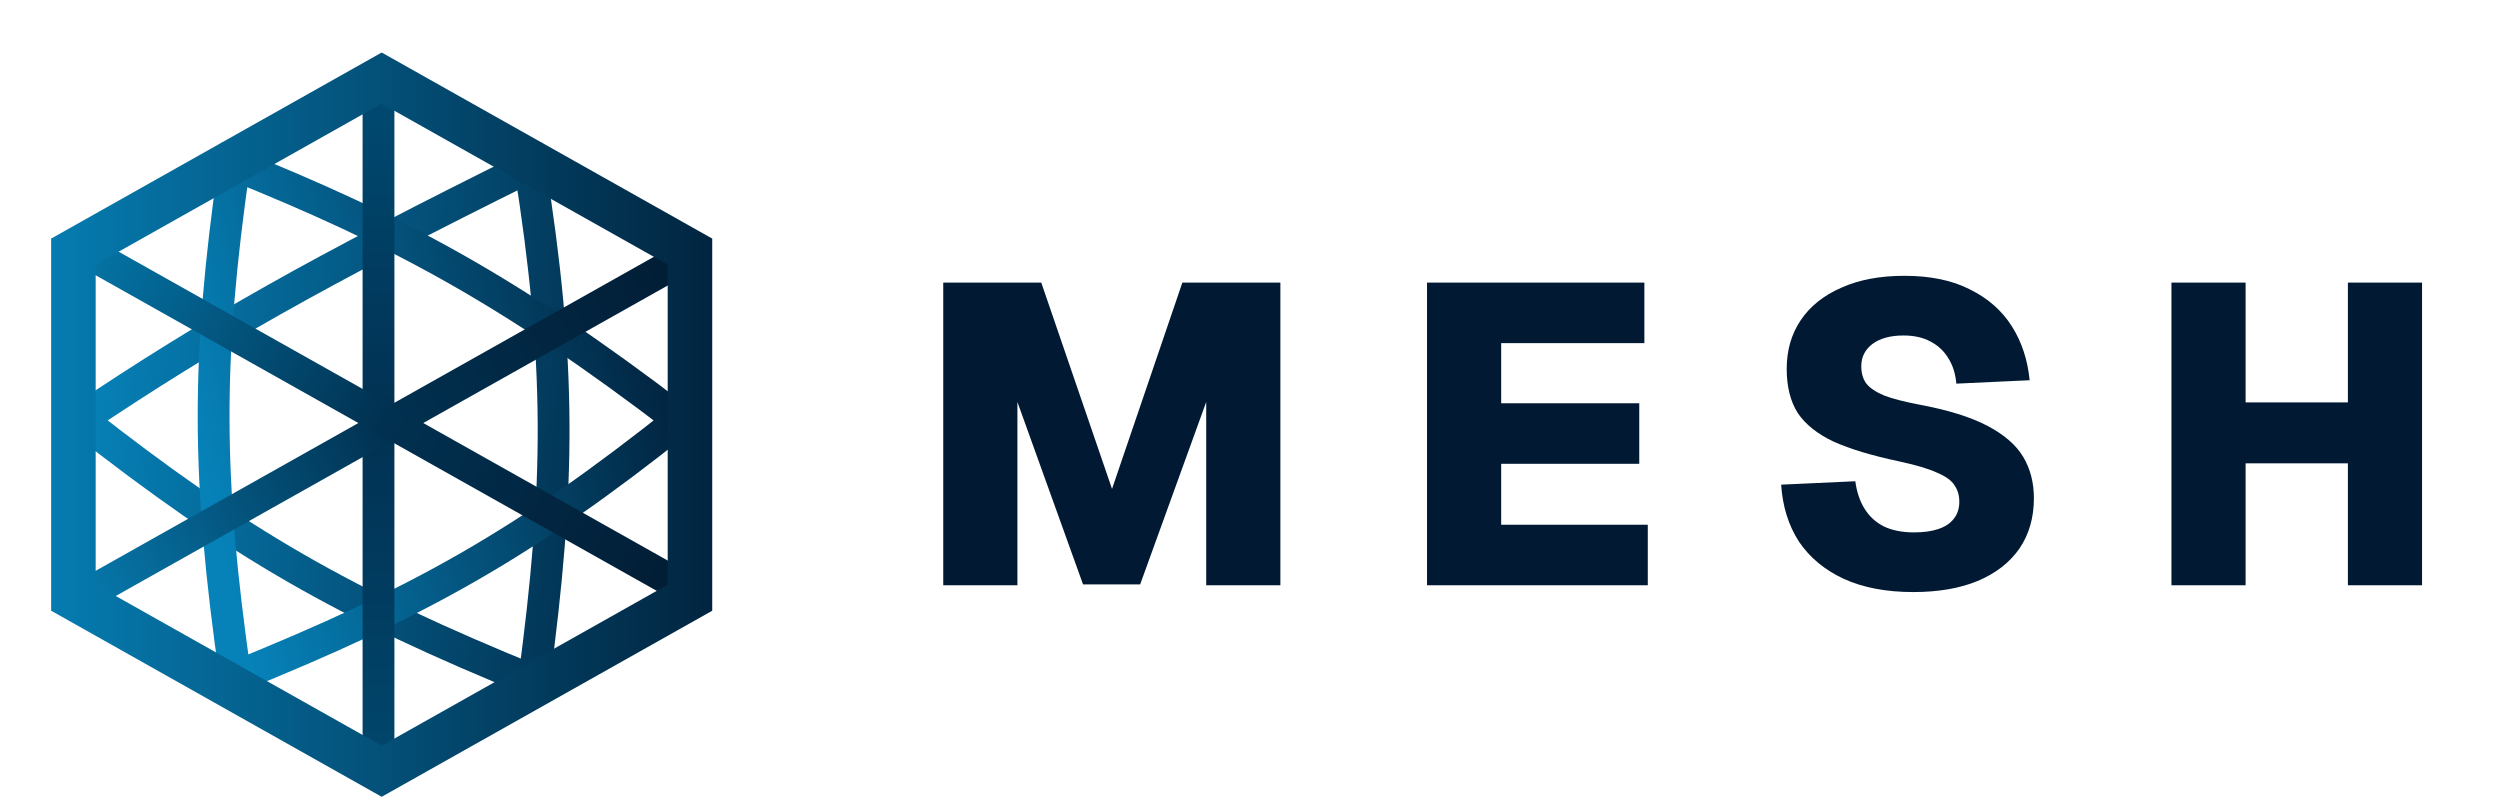<svg width="393" height="126" viewBox="0 0 393 126" fill="none" xmlns="http://www.w3.org/2000/svg">
<path d="M83.299 26.161C88.215 57.21 88.11 75.921 83.927 107.085C54.068 94.924 37.551 85.481 12.661 65.933C33.352 52.05 50.023 42.639 83.299 26.161Z" stroke="url(#paint0_linear_3_28)" stroke-width="5"/>
<path d="M106.838 66.051C82.372 85.518 66.128 94.622 37.005 106.405C32.527 75.185 32.41 56.598 36.84 25.899C62.291 36.189 79.821 45.352 106.838 66.051Z" stroke="url(#paint1_linear_3_28)" stroke-width="5"/>
<line x1="59.5" y1="12" x2="59.5" y2="119" stroke="url(#paint2_linear_3_28)" stroke-width="5"/>
<line x1="108.226" y1="40.179" x2="12.226" y2="94.179" stroke="url(#paint3_linear_3_28)" stroke-width="5"/>
<line x1="12.226" y1="38.821" x2="108.226" y2="92.821" stroke="url(#paint4_linear_3_28)" stroke-width="5"/>
<path d="M108.462 39.552V93.959L60 121.24L11.538 93.959V39.552L60 12.272L108.462 39.552Z" stroke="url(#paint5_linear_3_28)" stroke-width="7"/>
<path d="M148.278 92V44.43H163.688L174.81 76.858L185.865 44.43H201.275V92H189.617V63.19L179.232 91.866H170.254L159.936 63.19V92H148.278ZM224.326 92V44.43H258.496V53.944H235.984V63.391H257.692V72.905H235.984V82.486H259.032V92H224.326ZM300.768 93.072C296.525 93.072 292.884 92.38 289.847 90.995C286.854 89.61 284.509 87.667 282.812 85.166C281.159 82.62 280.221 79.627 279.998 76.188L291.656 75.652C291.879 77.349 292.371 78.801 293.13 80.007C293.889 81.213 294.894 82.129 296.145 82.754C297.44 83.379 299.026 83.692 300.902 83.692C302.421 83.692 303.694 83.513 304.721 83.156C305.793 82.799 306.597 82.263 307.133 81.548C307.714 80.833 308.004 79.94 308.004 78.868C308.004 77.885 307.758 77.037 307.267 76.322C306.82 75.563 305.905 74.893 304.52 74.312C303.18 73.687 301.148 73.084 298.423 72.503C294.224 71.61 290.83 70.582 288.239 69.421C285.693 68.215 283.817 66.719 282.611 64.932C281.45 63.101 280.869 60.778 280.869 57.964C280.869 55.061 281.606 52.515 283.08 50.326C284.554 48.137 286.676 46.44 289.445 45.234C292.214 43.983 295.52 43.358 299.361 43.358C303.47 43.358 306.91 44.073 309.679 45.502C312.493 46.887 314.682 48.807 316.245 51.264C317.808 53.721 318.746 56.557 319.059 59.773L307.535 60.309C307.401 58.746 306.977 57.406 306.262 56.289C305.592 55.172 304.654 54.301 303.448 53.676C302.287 53.051 300.88 52.738 299.227 52.738C297.172 52.738 295.542 53.185 294.336 54.078C293.175 54.971 292.594 56.133 292.594 57.562C292.594 58.679 292.862 59.594 293.398 60.309C293.979 61.024 294.917 61.649 296.212 62.185C297.507 62.676 299.316 63.145 301.639 63.592C306.195 64.441 309.791 65.557 312.426 66.942C315.061 68.327 316.937 69.957 318.054 71.833C319.171 73.709 319.729 75.875 319.729 78.332C319.729 81.369 318.97 84.005 317.451 86.238C315.932 88.427 313.744 90.124 310.885 91.33C308.071 92.491 304.699 93.072 300.768 93.072ZM341.351 92V44.43H353.009V66.808L347.984 63.257H374.114L369.089 66.808V44.43H380.747V92H369.089V69.354L374.114 72.838H347.984L353.009 69.354V92H341.351Z" fill="#011932"/>
<defs>
<linearGradient id="paint0_linear_3_28" x1="117.219" y1="56.559" x2="14.24" y2="47.057" gradientUnits="userSpaceOnUse">
<stop stop-color="#011D37"/>
<stop offset="1" stop-color="#0682B9"/>
</linearGradient>
<linearGradient id="paint1_linear_3_28" x1="110.875" y1="60.989" x2="33.431" y2="80.484" gradientUnits="userSpaceOnUse">
<stop stop-color="#011D37"/>
<stop offset="1" stop-color="#0682B9"/>
</linearGradient>
<linearGradient id="paint2_linear_3_28" x1="56.5" y1="12" x2="56.5" y2="119" gradientUnits="userSpaceOnUse">
<stop stop-color="#004B73"/>
<stop offset="0.5" stop-color="#013152"/>
<stop offset="1" stop-color="#01466C"/>
</linearGradient>
<linearGradient id="paint3_linear_3_28" x1="106.755" y1="37.564" x2="10.755" y2="91.564" gradientUnits="userSpaceOnUse">
<stop stop-color="#021C34"/>
<stop offset="0.5" stop-color="#013151"/>
<stop offset="1" stop-color="#077AAE"/>
</linearGradient>
<linearGradient id="paint4_linear_3_28" x1="10.755" y1="41.436" x2="106.755" y2="95.436" gradientUnits="userSpaceOnUse">
<stop stop-color="#0477A9"/>
<stop offset="0.5" stop-color="#013151"/>
<stop offset="1" stop-color="#021C34"/>
</linearGradient>
<linearGradient id="paint5_linear_3_28" x1="120" y1="66.756" x2="0" y2="66.756" gradientUnits="userSpaceOnUse">
<stop stop-color="#011E37"/>
<stop offset="1" stop-color="#0682B9"/>
</linearGradient>
</defs>
</svg>
